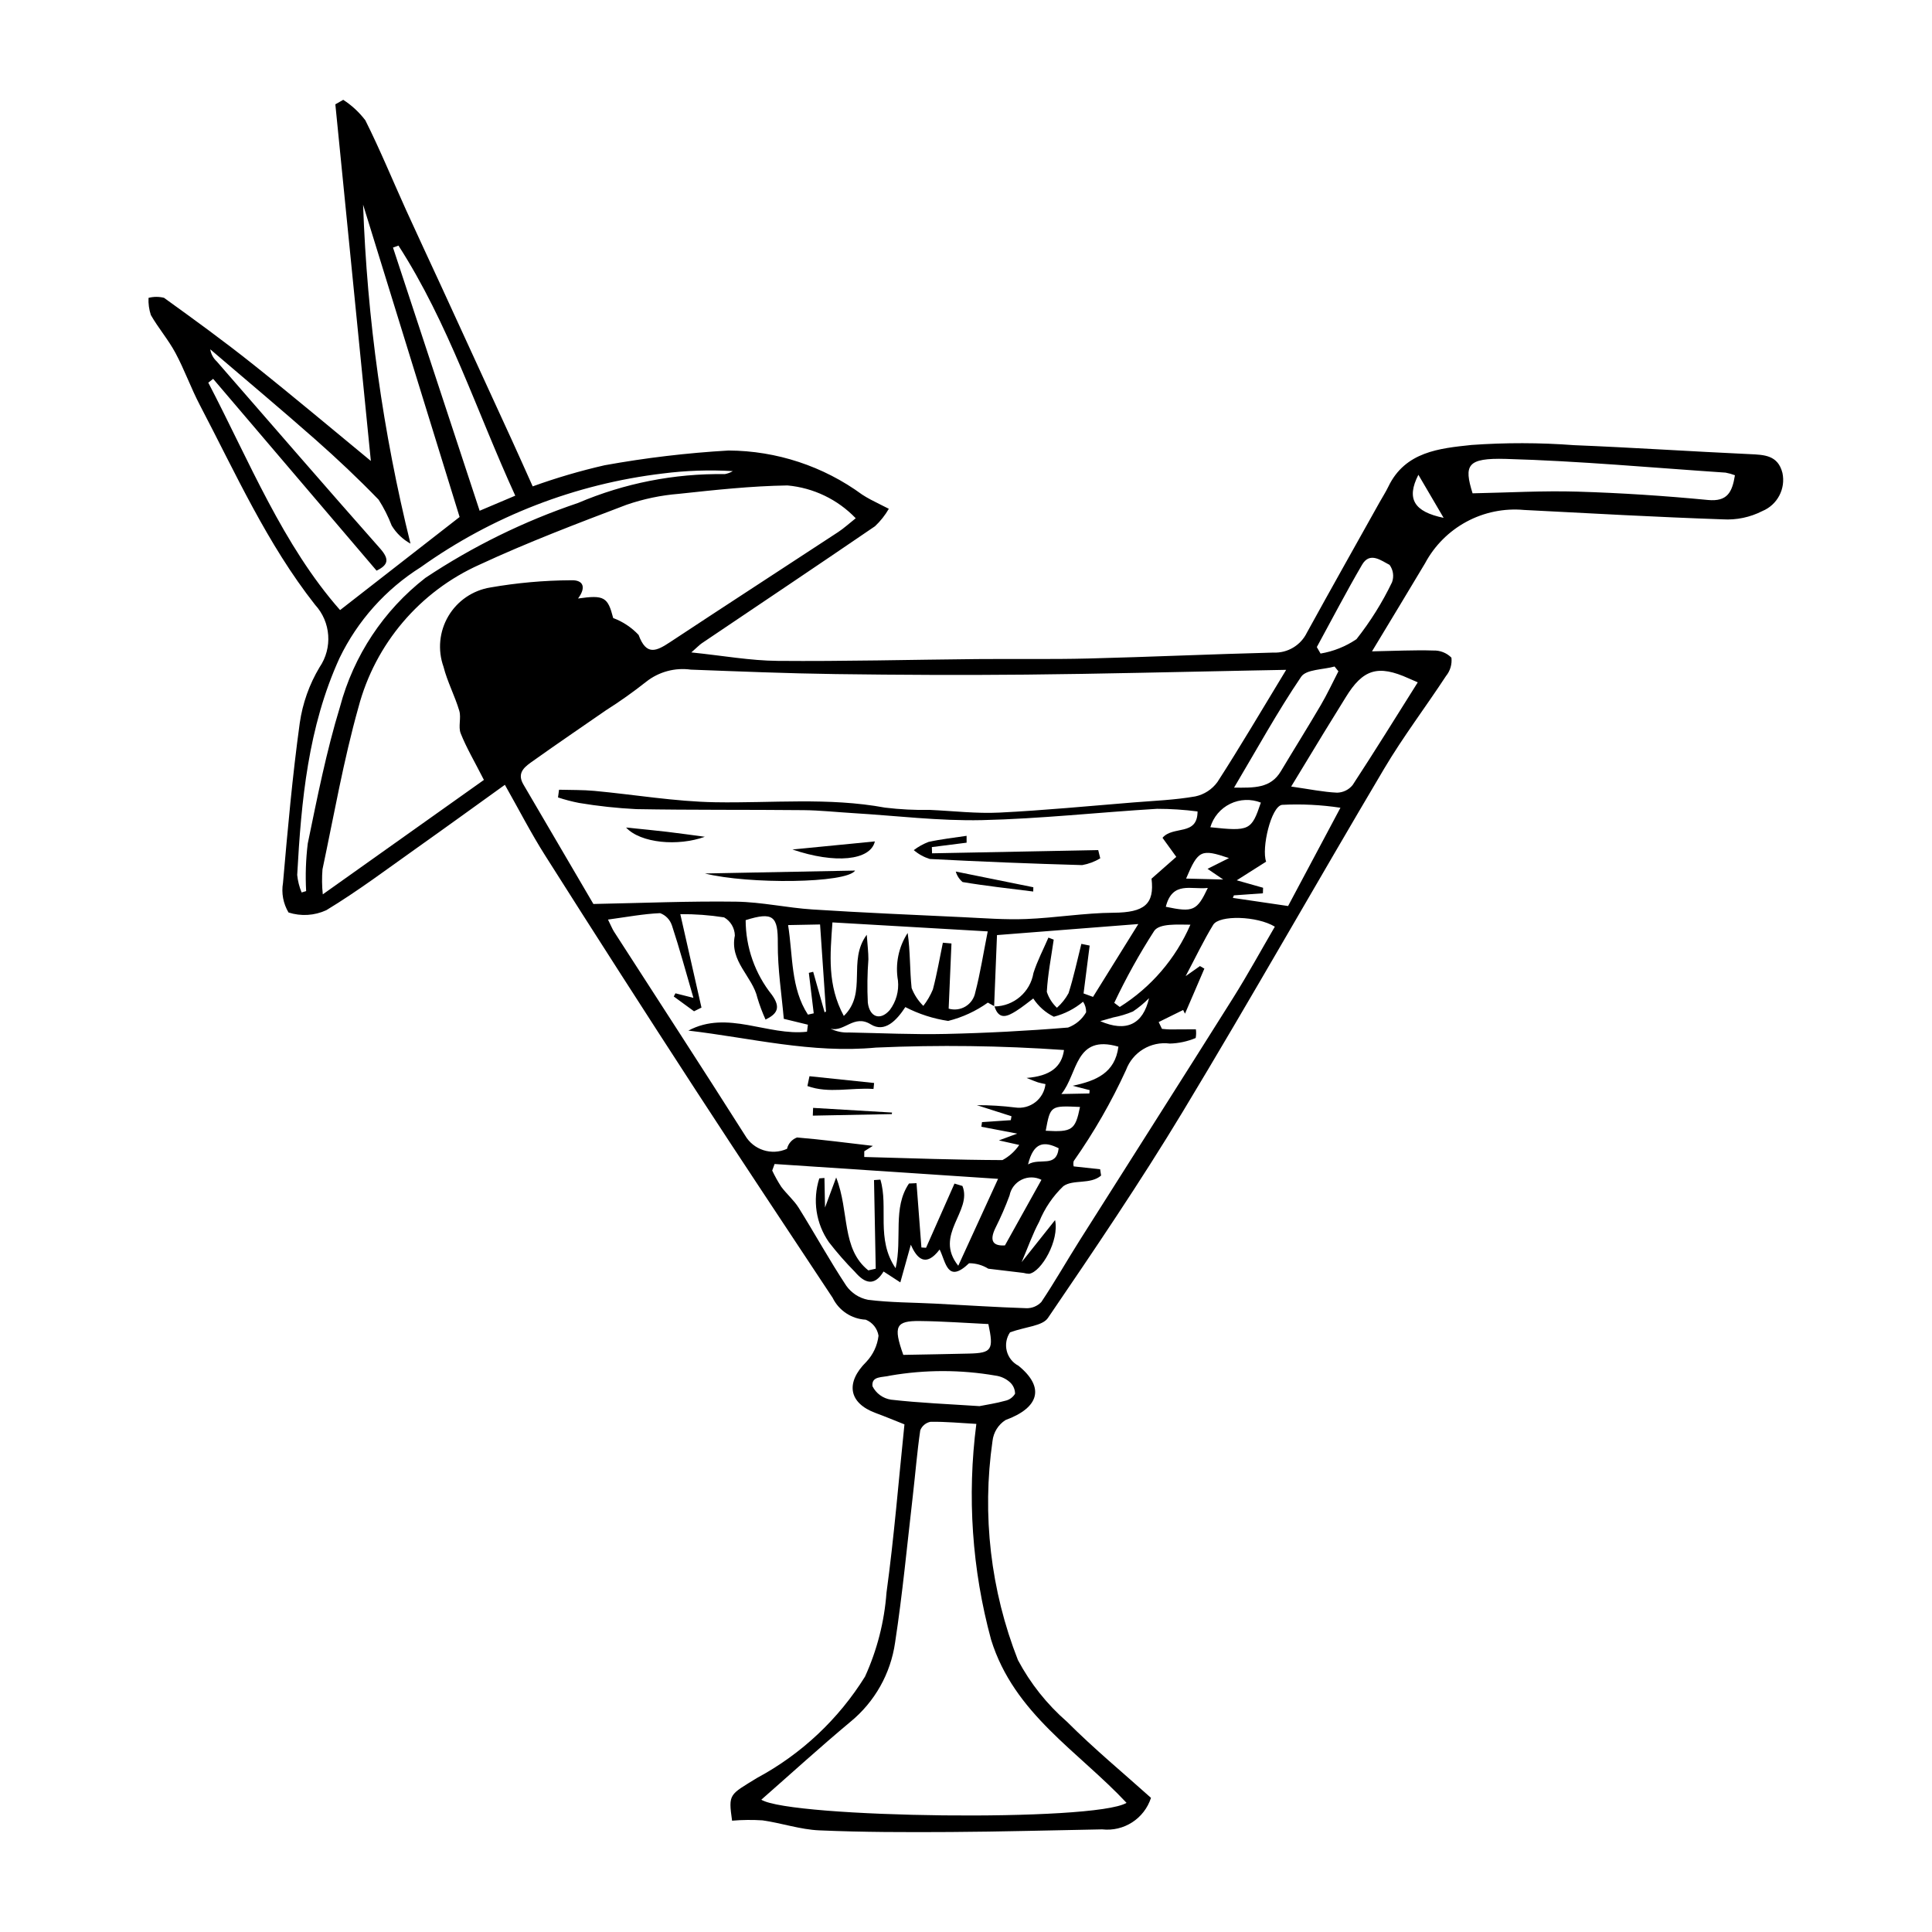 <?xml version="1.0" encoding="UTF-8"?>
<!-- The Best Svg Icon site in the world: iconSvg.co, Visit us! https://iconsvg.co -->
<svg fill="#000000" width="800px" height="800px" version="1.1" viewBox="144 144 512 512" xmlns="http://www.w3.org/2000/svg">
 <g>
  <path d="m242.28 266.16c-3.062-30.773-6.238-62.645-9.41-94.516l2.098-1.191-0.004 0.004c2.254 1.457 4.234 3.293 5.859 5.43 3.898 7.781 7.207 15.859 10.801 23.793 3.027 6.68 6.152 13.316 9.215 19.977 6.305 13.715 12.602 27.434 18.891 41.156 1.805 3.941 3.559 7.906 5.438 12.082 6.227-2.25 12.59-4.117 19.043-5.594 10.867-1.969 21.84-3.273 32.863-3.91 12.73 0.066 25.117 4.148 35.391 11.672 0.723 0.465 1.465 0.914 2.227 1.312 1.609 0.84 3.238 1.641 4.856 2.461-0.988 1.711-2.223 3.269-3.664 4.621-15.227 10.414-30.559 20.664-45.852 30.98-0.664 0.449-1.223 1.059-2.824 2.461 8.391 0.863 15.633 2.184 22.887 2.242 17.586 0.148 35.176-0.312 52.766-0.477 9.855-0.09 19.715 0.098 29.566-0.152 16.355-0.41 32.703-1.156 49.059-1.57l0.004 0.004c3.742 0.152 7.219-1.926 8.855-5.297 6.356-11.562 12.836-23.055 19.273-34.574 0.77-1.375 1.629-2.703 2.309-4.117 4.469-9.301 13.613-10.137 21.941-11.027v-0.004c9.07-0.648 18.176-0.637 27.242 0.047 15.527 0.629 31.035 1.66 46.559 2.375 3.883 0.18 7.492 0.258 8.691 4.973v-0.004c0.902 4.211-1.332 8.465-5.309 10.113-3.238 1.66-6.863 2.422-10.5 2.203-17.555-0.605-35.098-1.582-52.641-2.488-5.285-0.488-10.598 0.594-15.273 3.113-4.672 2.519-8.5 6.359-11 11.043-4.394 7.367-8.852 14.699-14.047 23.316 6.152-0.117 11.191-0.379 16.215-0.223h0.004c1.805-0.07 3.555 0.613 4.832 1.891 0.195 1.754-0.328 3.512-1.445 4.875-5.394 8.234-11.379 16.105-16.391 24.559-17.926 30.238-35.227 60.855-53.398 90.949-11.238 18.609-23.461 36.633-35.699 54.609-1.449 2.133-5.801 2.289-10.035 3.801v-0.004c-0.984 1.445-1.301 3.242-0.875 4.938 0.426 1.691 1.559 3.125 3.109 3.93 7.117 5.797 5.406 11.152-3.438 14.387-1.926 1.234-3.191 3.273-3.445 5.547-2.828 19.609-0.504 39.617 6.738 58.059 3.293 6.191 7.695 11.727 12.984 16.332 7.168 7.172 15.016 13.668 22.273 20.18h0.004c-1.781 5.512-7.191 9.004-12.945 8.355-13.379 0.242-26.758 0.621-40.137 0.699-11.617 0.07-23.25 0.066-34.852-0.438-5.031-0.219-9.984-1.938-15.016-2.648h-0.004c-2.684-0.172-5.379-0.145-8.062 0.086-1.012-7.211-0.75-6.789 6.707-11.383v0.004c11.684-6.297 21.52-15.539 28.527-26.809 3.195-7.019 5.121-14.547 5.688-22.238 2.016-14.754 3.207-29.617 4.758-44.602-2.496-0.988-5.031-2.051-7.609-3-7.227-2.656-8.062-8.078-2.469-13.598v-0.004c1.781-1.891 2.906-4.309 3.207-6.891-0.305-1.91-1.586-3.523-3.383-4.246-3.758-0.191-7.113-2.406-8.77-5.785-12.121-18.355-24.336-36.652-36.324-55.094-13.418-20.641-26.715-41.363-39.887-62.164-3.738-5.894-6.934-12.137-10.656-18.707-7.957 5.715-15.445 11.156-23 16.504-8.035 5.691-15.922 11.641-24.324 16.727-3.144 1.449-6.719 1.664-10.012 0.605-1.406-2.356-1.926-5.133-1.465-7.836 1.238-14.148 2.5-28.309 4.441-42.371 0.75-5.223 2.531-10.246 5.242-14.773 3.508-5.129 3.016-12-1.188-16.57-12.734-16.188-21.066-34.859-30.52-52.902-2.363-4.508-4.074-9.359-6.481-13.844-1.879-3.5-4.531-6.578-6.512-10.031-0.484-1.469-0.691-3.012-0.617-4.551 1.344-0.348 2.754-0.352 4.102-0.016 7.988 5.75 15.961 11.547 23.656 17.68 10.945 8.719 21.652 17.734 31.16 25.555zm165.18 144.47c-1-0.559-2.004-1.113-1.668-0.93l-0.004 0.004c-3.168 2.262-6.734 3.906-10.512 4.852-3.961-0.59-7.797-1.832-11.352-3.668-2.336 3.582-5.481 6.863-9.176 4.57-4.414-2.738-6.953 2.09-10.625 1.16h-0.004c1.5 0.738 3.16 1.082 4.828 1 8.57 0.16 17.145 0.582 25.703 0.387 10.805-0.242 21.598-0.809 32.379-1.695l0.004 0.004c2.027-0.746 3.727-2.176 4.801-4.051 0.027-0.992-0.254-1.973-0.809-2.801-2.254 1.883-4.902 3.242-7.746 3.981-2.219-1.094-4.102-2.766-5.453-4.836-1.223 0.902-2.824 2.242-4.578 3.34-2.203 1.375-4.516 2.504-5.695-1.227 5.129-0.07 9.473-3.801 10.32-8.859 1.023-3.223 2.625-6.262 3.969-9.387l1.402 0.543c-0.66 4.609-1.574 9.199-1.828 13.832 0.523 1.609 1.445 3.059 2.68 4.219 1.246-1.102 2.289-2.41 3.082-3.867 1.363-4.281 2.297-8.699 3.394-13.066l2.199 0.453c-0.539 4.227-1.078 8.457-1.617 12.684l2.508 0.914 12.004-19.305-37.453 2.926c-0.254 6.363-0.504 12.594-0.758 18.824zm77.391-89.117c-4.027 0.078-6.598 0.129-9.168 0.176-19.891 0.379-39.777 0.898-59.668 1.09-16.844 0.164-33.695 0.086-50.543-0.141-12.793-0.172-25.582-0.699-38.367-1.18v0.004c-4.211-0.594-8.48 0.555-11.824 3.18-3.441 2.727-7.023 5.269-10.734 7.617-6.367 4.418-12.789 8.766-19.098 13.266-2.086 1.488-4.68 3.055-2.746 6.363 6.262 10.727 12.551 21.438 18.551 31.676 13.27-0.258 25.555-0.789 37.832-0.613 6.769 0.098 13.504 1.637 20.281 2.07 13.258 0.852 26.539 1.414 39.812 2.039 5.602 0.266 11.223 0.711 16.812 0.488 7.715-0.305 15.406-1.613 23.113-1.664 8.191-0.055 10.879-2.293 10.062-9.031l6.562-5.777-3.652-5.047c2.793-3.309 9.289-0.371 9.285-6.996v0.008c-3.559-0.461-7.141-0.695-10.727-0.695-15.473 0.922-30.922 2.648-46.402 2.996-11.375 0.254-22.785-1.176-34.18-1.859-4.367-0.262-8.734-0.742-13.105-0.785-14.773-0.145-29.547-0.008-44.316-0.27h-0.004c-5.078-0.254-10.137-0.801-15.152-1.637-1.895-0.367-3.766-0.855-5.598-1.465l0.277-2.039c3.125 0.09 6.266 0.016 9.371 0.305 10.66 0.992 21.293 2.824 31.957 3.012 15.031 0.266 30.086-1.344 45.062 1.426h0.004c3.945 0.477 7.918 0.676 11.891 0.605 6.141 0.27 12.309 1.016 18.422 0.711 11.879-0.586 23.73-1.746 35.594-2.699 5.438-0.438 10.926-0.645 16.277-1.586v0.004c2.375-0.496 4.481-1.859 5.902-3.824 6-9.293 11.605-18.84 18.215-29.727zm-212.61 29.176c-2.574-5.055-4.668-8.582-6.156-12.344-0.695-1.762 0.184-4.102-0.367-5.969-1.172-3.965-3.18-7.699-4.188-11.695-1.582-4.441-1.105-9.355 1.297-13.414 2.402-4.055 6.481-6.832 11.137-7.582 7.035-1.227 14.164-1.867 21.309-1.91 3.492-0.148 4.035 2.016 1.914 4.836 6.961-0.996 7.887-0.371 9.316 5.18 2.559 0.949 4.863 2.481 6.734 4.473 2.062 5.625 4.734 4.289 8.359 1.895 14.805-9.777 29.695-19.426 44.531-29.16 1.52-0.996 2.871-2.25 4.652-3.66l-0.004 0.004c-4.785-4.988-11.211-8.074-18.098-8.695-9.602 0.148-19.207 1.195-28.773 2.223-4.723 0.375-9.383 1.352-13.863 2.898-13.094 4.973-26.219 9.961-38.91 15.852-15.879 7.094-27.691 20.988-32.137 37.801-3.961 14.094-6.484 28.594-9.527 42.938h-0.004c-0.18 2.219-0.152 4.445 0.078 6.656 15.422-10.949 29.695-21.09 42.695-30.324zm130.5 170.66c-4.184-0.234-8.16-0.617-12.129-0.562-1.238 0.234-2.269 1.086-2.734 2.258-0.836 5.715-1.293 11.484-1.957 17.227-1.508 13.02-2.731 26.082-4.715 39.027-1.176 8.227-5.391 15.715-11.82 20.984-8.098 6.766-15.906 13.879-23.633 20.66 7.941 4.832 88.199 5.953 96.793 0.832-12.801-13.695-29.805-23.59-35.895-43.234-5.062-18.621-6.391-38.055-3.91-57.191zm-76.312-104.23c10.371-5.539 21.004 1.477 31.438 0.297l0.234-1.863-6.391-1.555c-0.547-6.34-1.641-13.199-1.586-20.047 0.055-7.09-1.184-8.422-8.52-6.102 0.016 7.203 2.469 14.188 6.969 19.812 2.445 3.414 1.34 5.059-1.695 6.539-0.844-1.863-1.562-3.777-2.152-5.734-1.305-5.731-7.418-9.637-5.984-16.539-0.043-1.992-1.121-3.816-2.852-4.812-3.836-0.602-7.715-0.887-11.602-0.855 1.945 8.586 3.777 16.672 5.609 24.762l-1.973 0.98-5.371-3.922 0.449-0.84 4.762 1.203c-1.996-6.852-3.676-13.07-5.688-19.176l-0.008 0.004c-0.48-1.52-1.637-2.727-3.129-3.277-4.418 0.191-8.812 1.023-13.816 1.703 0.852 1.719 1.156 2.512 1.609 3.215 11.578 17.98 23.254 35.898 34.707 53.961 2.234 3.879 7.051 5.426 11.129 3.574 0.324-1.387 1.32-2.516 2.66-3.004 6.602 0.555 13.172 1.418 20.094 2.223l-2.281 1.43-0.008 1.516c12.211 0.332 24.418 0.781 36.629 0.824h-0.004c1.785-0.957 3.312-2.336 4.449-4.016-2.438-0.543-3.648-0.812-5.391-1.203l4.863-1.797c-3.633-0.695-6.57-1.258-9.508-1.82l0.172-1.23 7.629-0.512 0.184-1.043-9.164-2.93 0.004-0.004c3.406-0.012 6.809 0.195 10.191 0.621 1.887 0.266 3.797-0.246 5.301-1.418 1.504-1.168 2.469-2.898 2.676-4.789-0.707-0.156-1.363-0.262-1.992-0.457-0.625-0.191-1.227-0.473-3.012-1.176 6.242-0.484 9.301-2.906 9.91-7.402v0.004c-16.582-1.164-33.215-1.379-49.82-0.645-17.086 1.617-33.16-2.566-49.723-4.5zm124.63-2.262 0.871 1.801c0.684 0.055 1.367 0.148 2.051 0.152 2.312 0.008 4.625-0.02 6.938-0.035 0.105 0.766 0.086 1.547-0.051 2.309-2.172 0.91-4.488 1.41-6.84 1.473-5.035-0.66-9.855 2.25-11.621 7.008-3.871 8.453-8.516 16.535-13.867 24.141-0.121 0.461-0.121 0.941 0 1.402l7.008 0.762 0.254 1.664c-2.828 2.453-7.43 0.938-10.012 2.824h-0.004c-2.766 2.652-4.941 5.859-6.387 9.406-1.715 3.176-2.91 6.629-4.66 10.723l8.863-11.148c1.168 5.379-3.609 13.699-6.852 14.227-0.512-0.012-1.02-0.09-1.508-0.23-2.68-0.328-5.363-0.645-9.344-1.117v-0.004c-1.523-0.949-3.289-1.449-5.086-1.441-5.769 5.5-6.121-0.273-7.801-3.641-3.691 4.84-6.031 2.398-7.633-1.27-0.906 3.242-1.766 6.328-2.785 9.984l-4.438-2.883c-2.441 4.008-4.977 3.129-7.551 0.148h0.004c-2.469-2.492-4.781-5.133-6.93-7.906-3.449-4.93-4.394-11.188-2.559-16.918l1.367-0.113 0.152 7.832 2.957-7.965c3.555 9.102 1.32 18.852 8.512 24.621l1.969-0.438-0.453-23.492 1.688-0.125c2.199 7.293-1.234 15.773 4.035 23.484 1.82-8.051-0.852-15.938 3.543-22.449l1.996-0.09c0.434 5.68 0.867 11.363 1.297 17.043l1.23 0.078c2.512-5.672 5.023-11.344 7.535-17.016l2.106 0.637c2.723 6.707-7.703 12.914-1.105 21.141l10.551-23.027-59.227-3.934-0.629 1.734v0.004c0.699 1.48 1.496 2.91 2.387 4.285 1.438 1.941 3.359 3.551 4.629 5.582 4.266 6.836 8.16 13.914 12.598 20.637 1.367 1.941 3.43 3.285 5.762 3.742 5.871 0.746 11.836 0.707 17.766 1.012 8.051 0.414 16.098 0.953 24.156 1.215l-0.004 0.004c1.516 0.051 2.981-0.547 4.023-1.641 3.59-5.371 6.793-11 10.246-16.465 13.516-21.383 27.121-42.711 40.582-64.129 3.883-6.18 7.391-12.598 11.055-18.879-4.719-2.867-14.727-3.125-16.34-0.488-2.492 4.07-4.547 8.41-7.297 13.602 1.938-1.367 2.867-2.019 3.793-2.672l1.168 0.68c-0.82 1.91-1.641 3.82-2.461 5.734-0.891 2.066-1.781 4.137-2.676 6.203l-0.488-0.977zm-210.84-216.63c1.066 30.301 5.273 60.406 12.562 89.84-2.051-1.133-3.766-2.781-4.981-4.781-0.918-2.402-2.078-4.703-3.465-6.867-5.356-5.539-10.977-10.84-16.758-15.941-9.176-8.094-18.562-15.949-27.859-23.906 0.195 1.23 0.801 2.359 1.719 3.207 14.41 16.539 28.75 33.141 43.285 49.57 2.5 2.828 2.234 4.34-0.926 5.879-14.5-17.016-28.934-33.961-43.309-50.828l-1.289 1.004c10.926 20.965 19.789 43.098 34.926 60.273l31.676-24.668c-8.758-28.34-17.66-57.145-25.582-82.781zm133.48 193.5c0.199 2.828 0.441 4.668 0.434 6.508-0.289 3.816-0.34 7.648-0.152 11.469 0.469 3.871 3.312 4.883 5.832 1.949l-0.004 0.004c1.68-2.231 2.449-5.012 2.16-7.785-0.766-4.383 0.152-8.891 2.57-12.625 0.715 4.922 0.543 9.785 1.047 14.578v0.004c0.684 1.781 1.742 3.398 3.106 4.738 1.035-1.328 1.887-2.793 2.531-4.348 1.078-4.078 1.789-8.25 2.644-12.387l2.281 0.199c-0.246 5.75-0.496 11.504-0.742 17.262l-0.004 0.004c1.516 0.449 3.148 0.234 4.492-0.586 1.348-0.824 2.281-2.18 2.57-3.734 1.312-5.023 2.109-10.184 3.293-16.148l-41.152-2.383c-0.617 8.656-1.387 16.645 3.016 24.789 6.336-6.133 0.898-14.555 6.078-21.508zm-149.77-11.215 1.199-0.359c-0.227-4.211-0.082-8.434 0.43-12.617 2.512-12.156 4.926-24.395 8.547-36.238v-0.004c3.609-13.547 11.555-25.543 22.625-34.148 12.559-8.355 26.156-15.027 40.449-19.852 12.285-5.238 25.531-7.844 38.887-7.648 0.754-0.133 1.477-0.402 2.137-0.793-6.188-0.367-12.395-0.156-18.543 0.629-23.121 2.754-45.176 11.285-64.129 24.812-9.305 5.852-16.773 14.203-21.555 24.098-8.34 18.285-10.137 37.797-11.215 57.461h-0.004c0.16 1.602 0.555 3.172 1.172 4.66zm379.85-110.57-0.004 0.004c-0.801-0.305-1.633-0.539-2.477-0.695-19.398-1.297-38.785-3.09-58.203-3.633-10.328-0.289-11.188 1.613-8.848 9.117 9.359-0.18 18.609-0.723 27.836-0.445 11.531 0.344 23.062 1.105 34.547 2.211 5.125 0.484 6.414-2.031 7.144-6.555zm-323.23 5.418c-10.25-22.383-17.68-45.688-30.953-66.277l-1.449 0.527c7.633 23.18 15.262 46.363 22.961 69.746zm205.62 77.082c4.949 0.711 8.555 1.465 12.188 1.625h0.004c1.598-0.039 3.094-0.773 4.098-2.016 5.867-8.961 11.504-18.074 17.262-27.223-0.84-0.367-1.629-0.699-2.41-1.051-8.125-3.672-12.113-2.465-16.695 5.035-1.926 3.156-3.898 6.281-5.824 9.438-2.711 4.441-5.406 8.898-8.617 14.191zm13.055 5.621h0.004c-5.121-0.777-10.312-1.035-15.484-0.77-2.91 0.445-5.484 11.551-4.207 15.055l-7.789 4.941 6.981 1.977-0.047 1.469c-2.566 0.184-5.129 0.363-7.695 0.547l-0.266 0.672c4.707 0.691 9.414 1.387 14.637 2.152 4.336-8.137 8.68-16.293 13.871-26.043zm-28.188-5.332c5.32 0.043 9.676 0.223 12.402-4.336 3.512-5.871 7.148-11.668 10.605-17.566 1.695-2.891 3.106-5.945 4.648-8.926l-1.02-1.266c-3.031 0.852-7.5 0.727-8.852 2.715-6.246 9.211-11.625 19.012-17.781 29.379zm-67.469 163.91c1.984-0.395 4.426-0.75 6.777-1.41h-0.004c1.113-0.219 2.078-0.902 2.66-1.875 0-1.199-0.527-2.34-1.441-3.121-1.059-0.922-2.371-1.508-3.766-1.688-9.211-1.59-18.629-1.59-27.84-0.004-2.215 0.562-5.016 0.051-4.742 2.816 0.957 1.914 2.785 3.242 4.902 3.566 7.621 0.871 15.305 1.172 23.453 1.715zm89.402-201.16 0.992 1.719c3.41-0.57 6.652-1.871 9.516-3.809 3.684-4.668 6.848-9.723 9.422-15.082 0.57-1.551 0.324-3.281-0.652-4.613-2.199-1.109-5.211-3.59-7.285-0.039-4.184 7.168-8.016 14.539-11.992 21.824zm-87.039 179.41c-5.984-0.281-12.078-0.742-18.176-0.805-6.332-0.066-7.098 1.324-4.371 8.973 5.504-0.105 11.441-0.199 17.375-0.344 6.07-0.141 6.633-0.961 5.172-7.82zm33.355-85.129 1.457 1.094v0.004c8.305-5.211 14.832-12.812 18.727-21.809-3.508-0.016-8.16-0.359-9.578 1.621-3.945 6.125-7.488 12.504-10.605 19.094zm-80.934-7.945 1.148-0.281 3.035 10.75 0.367-0.238c-0.523-7.684-1.051-15.371-1.574-23.055l-8.473 0.164c1.309 8.297 0.68 16.699 5.254 23.73l1.539-0.344zm69.91 29.926c6.195-1.301 11.238-3.391 12.129-10.363-11.555-3.383-10.711 7.191-15.113 12.547l7.414-0.145 0.074-0.887zm-8.266 24.918c-1.652-0.836-3.602-0.844-5.262-0.027-1.664 0.816-2.848 2.363-3.195 4.184-1.086 2.945-2.34 5.828-3.754 8.633-1.73 3.578-0.434 4.785 2.535 4.594 3.32-5.961 6.402-11.5 9.676-17.383zm44.754-93.434c10.395 1.113 10.91 0.852 13.391-6.531-2.637-1.035-5.586-0.918-8.129 0.324-2.547 1.238-4.457 3.492-5.262 6.207zm-11.801 21.078c7.258 1.527 8.25 1.102 11.137-4.996-4.375 0.523-9.383-1.938-11.137 4.996zm11.059-10.055 5.684-2.848c-7.406-2.504-8.16-2.133-11.363 5.43l9.832 0.246zm-42.883 69.41c7.004 0.402 7.844-0.18 9.086-6.305-7.844-0.363-7.848-0.359-9.086 6.305zm98.762-173.84c-3.25 6.379-1.16 9.793 6.688 11.414-2.426-4.137-4.277-7.297-6.688-11.414zm-71.379 138.7c-1.293 1.32-2.723 2.504-4.262 3.531-1.688 0.711-3.449 1.242-5.254 1.586-1.141 0.324-2.281 0.648-3.422 0.977 6.977 3.031 11.359 0.793 12.938-6.094zm-32.059 44.062c3.133-1.883 7.481 1.039 8.113-4.281-3.824-1.91-6.641-1.719-8.117 4.277z"/>
  <path d="m400.16 367.32-9.211 1.168 0.055 1.648 44.035-0.852 0.539 2.18h0.004c-1.477 0.887-3.098 1.496-4.793 1.797-13.465-0.379-26.926-0.918-40.379-1.621-1.562-0.484-3.008-1.281-4.25-2.348 1.195-0.91 2.516-1.641 3.918-2.176 3.312-0.738 6.711-1.098 10.078-1.613z"/>
  <path d="m330.8 375.48 39.816-0.77c-2.266 3.414-28.234 3.66-39.816 0.77z"/>
  <path d="m375.85 366.98c-1.168 5.078-10.574 5.992-21.844 2.144 7.965-0.781 14.637-1.438 21.844-2.144z"/>
  <path d="m309.91 363.3c4.184 0.434 7.555 0.746 10.914 1.145 3.266 0.387 6.523 0.855 9.957 1.309-7.074 2.574-17.004 1.719-20.871-2.453z"/>
  <path d="m397.29 374.97 20.555 4.16-0.027 1.133c-6.246-0.793-12.512-1.465-18.715-2.512l-0.004 0.004c-0.867-0.727-1.496-1.699-1.809-2.785z"/>
  <path d="m358.52 429.21 17.129 1.793-0.16 1.586c-5.824-0.422-11.836 1.281-17.516-0.777z"/>
  <path d="m359.48 437.6 20.918 1.238-0.062 0.41-20.934 0.406z"/>
 </g>
</svg>